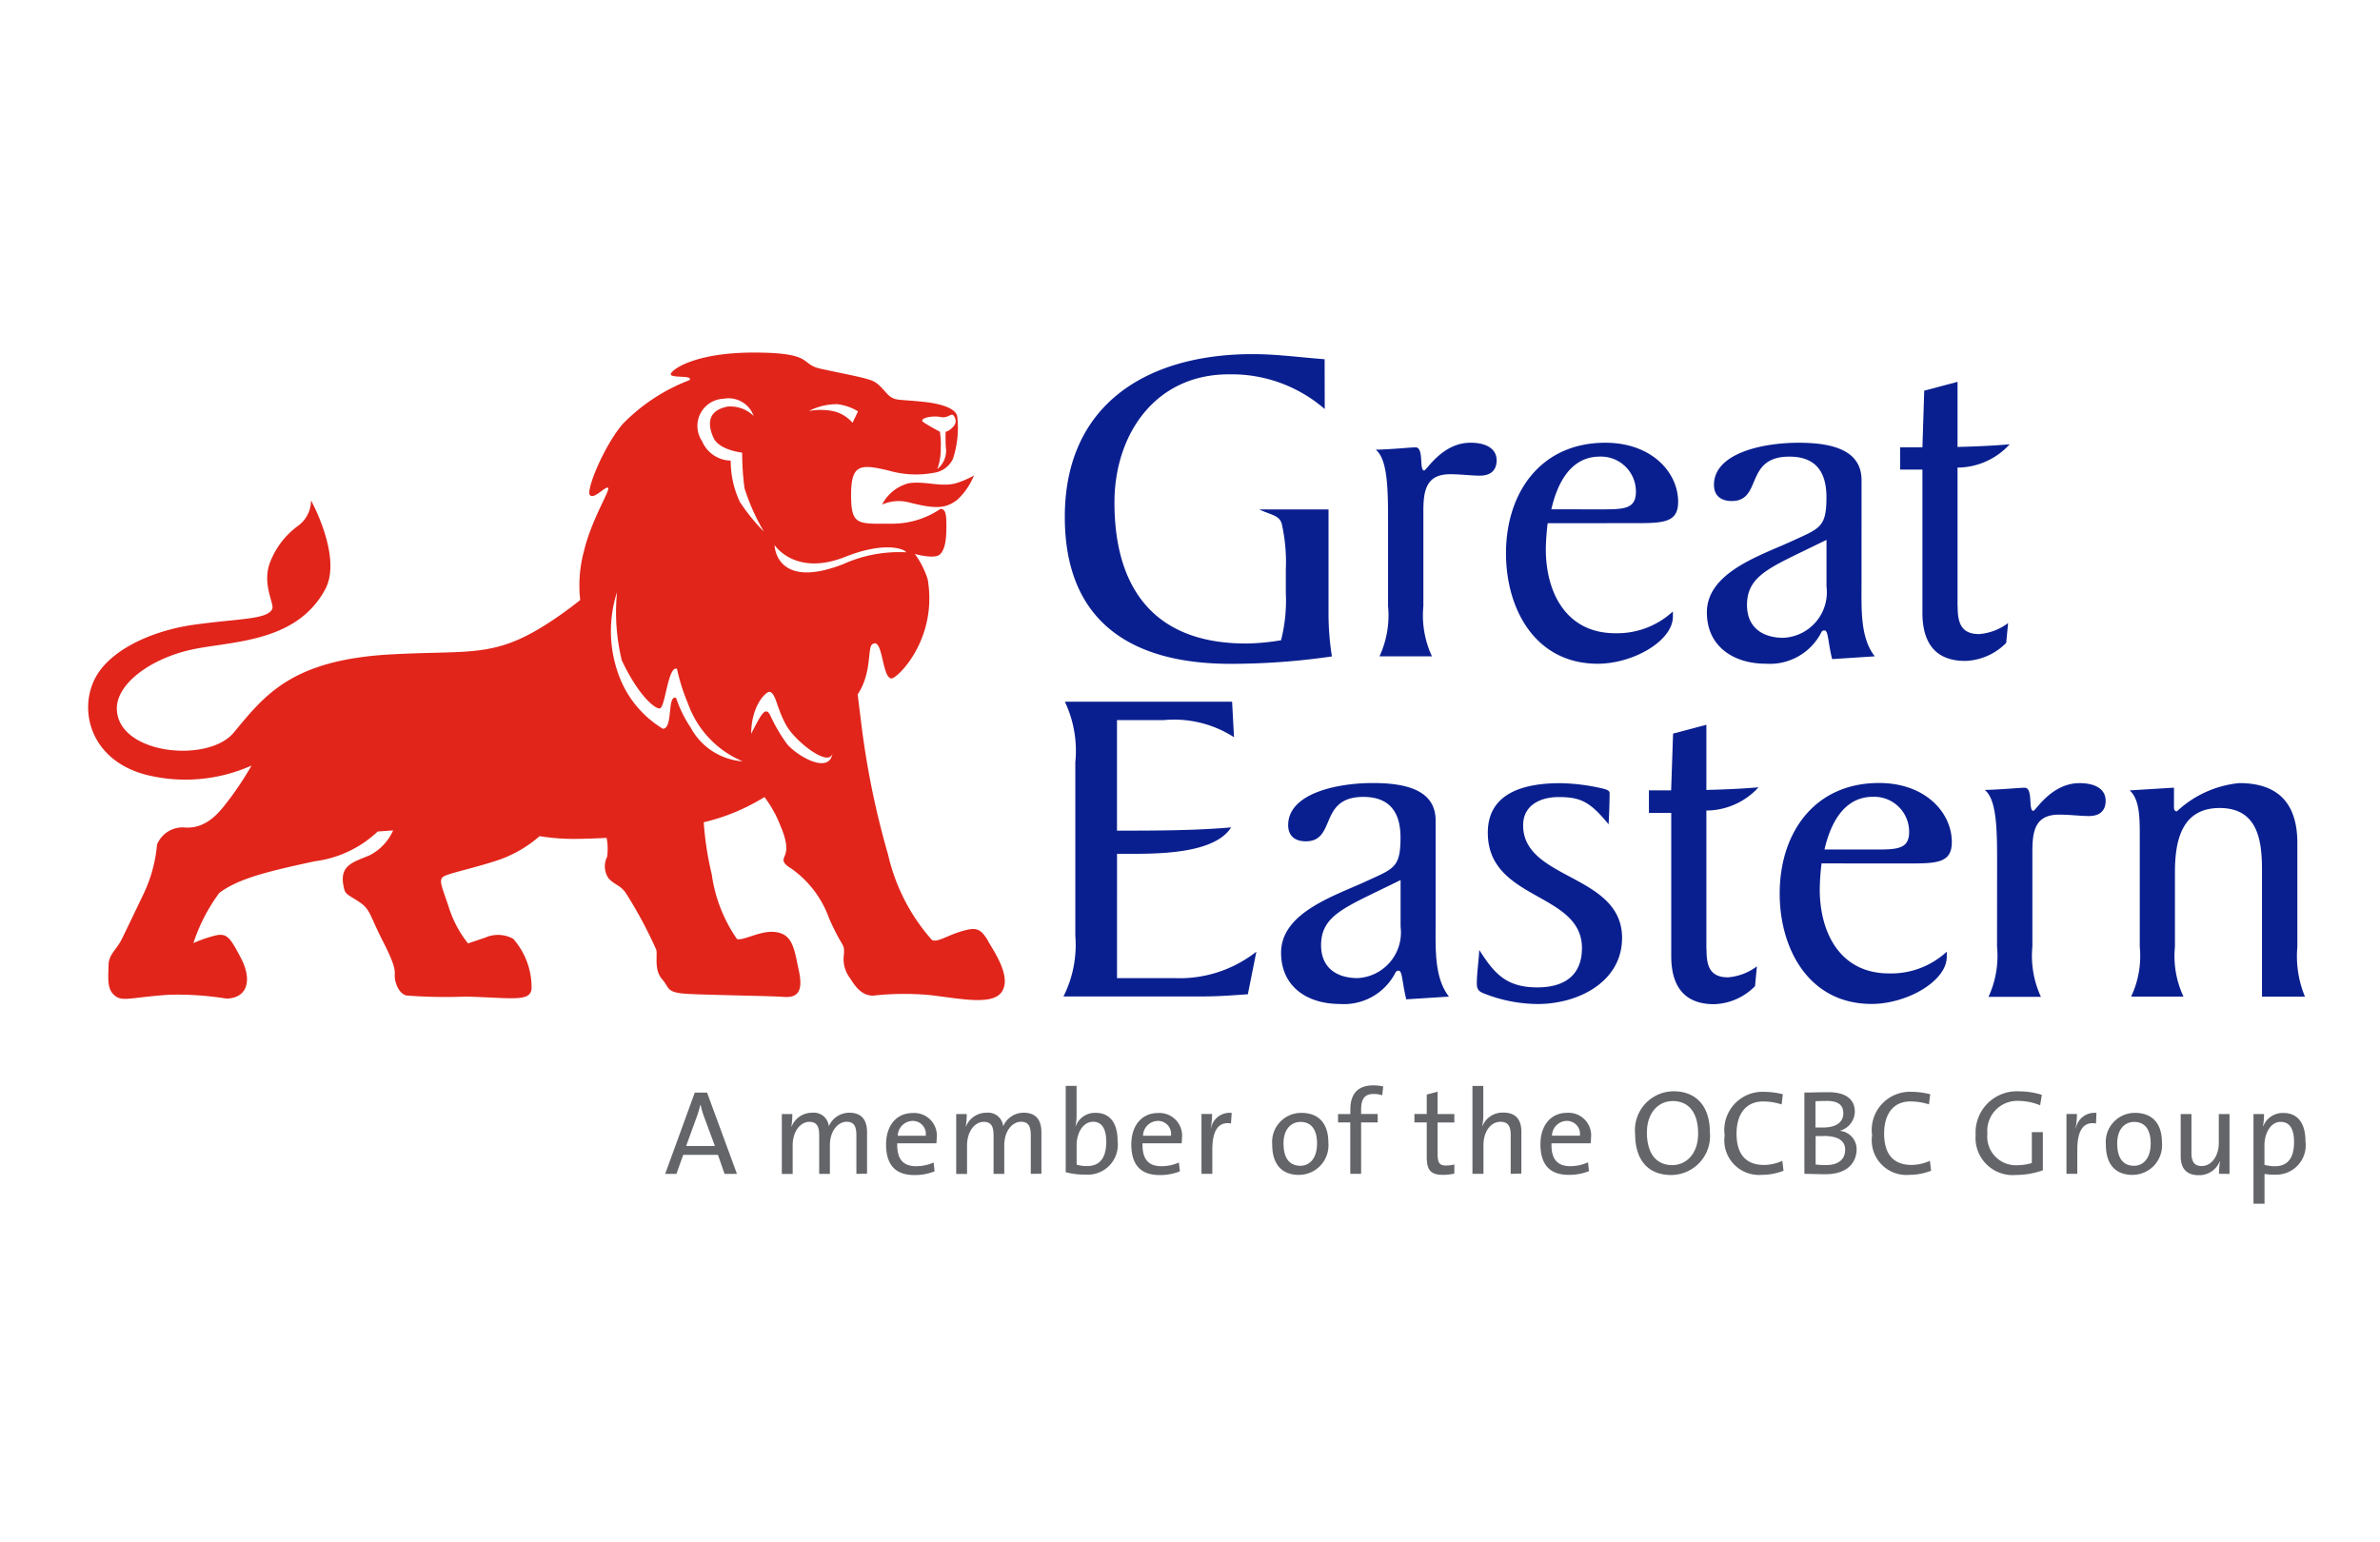 <svg xmlns="http://www.w3.org/2000/svg" width="108" height="70" viewBox="0 0 108 70">
  <g id="Group_133" data-name="Group 133" transform="translate(-71)">
    <rect id="Rectangle_65" data-name="Rectangle 65" width="108" height="70" transform="translate(71)" fill="#fff"/>
    <g id="logo-_-ge-_-master-logo" data-name="logo-/-ge-/-master-logo" transform="translate(75.002 15.754)">
      <g id="Corporate_20logo_20_full_20colour_" data-name="Corporate%20logo%20(full%20colour)" transform="translate(-0.001 0.247)">
        <path id="Shape" d="M55.784,70.641a4.069,4.069,0,0,1-.162-.553h-.012a4.606,4.606,0,0,1-.168.557l-.477,1.312h1.307Zm.925,2.579-.3-.864H54.834l-.309.864h-.51l1.343-3.689h.557l1.356,3.689Z" transform="translate(-27.831 -35.945)" fill="#636569"/>
        <path id="Path" d="M68.317,74.191V72.445c0-.377-.087-.618-.442-.618-.388,0-.76.411-.76,1.065v1.3h-.486V72.443c0-.338-.071-.612-.443-.612-.416,0-.76.442-.76,1.065v1.3h-.492V71.476h.477a3.432,3.432,0,0,1-.044.568h.011a1,1,0,0,1,.94-.627.682.682,0,0,1,.748.616,1.01,1.01,0,0,1,.929-.616c.514,0,.806.277.806.889v1.88Z" transform="translate(-33.457 -36.917)" fill="#636569"/>
        <path id="Shape-2" data-name="Shape" d="M75.886,71.81a.686.686,0,0,0-.661.672h1.268a.591.591,0,0,0-.607-.672m1.093,1.017H75.2c-.021.728.279,1.039.858,1.039a1.971,1.971,0,0,0,.794-.168l.042.4a2.417,2.417,0,0,1-.917.169c-.835,0-1.284-.438-1.284-1.394,0-.814.443-1.421,1.209-1.421A1.027,1.027,0,0,1,76.991,72.6c0,.066-.007.142-.016.235" transform="translate(-38.486 -36.938)" fill="#636569"/>
        <path id="Path-2" data-name="Path" d="M84.642,74.191V72.445c0-.377-.087-.618-.443-.618-.387,0-.76.411-.76,1.065v1.3h-.486V72.443c0-.338-.07-.612-.442-.612-.415,0-.761.442-.761,1.065v1.3h-.492V71.476h.477a3.43,3.43,0,0,1-.044.568H81.7a1,1,0,0,1,.94-.627.683.683,0,0,1,.749.616,1.006,1.006,0,0,1,.929-.616c.514,0,.806.277.806.889v1.88Z" transform="translate(-41.868 -36.917)" fill="#636569"/>
        <path id="Shape-3" data-name="Shape" d="M92.744,70.538c-.492,0-.743.575-.743,1.045v.9a1.6,1.6,0,0,0,.481.064c.518,0,.864-.312.864-1.095,0-.583-.192-.917-.6-.917m-.3,2.4a3.433,3.433,0,0,1-.94-.11V68.909H92v1.32a2.451,2.451,0,0,1-.05.509h.011a.931.931,0,0,1,.9-.607c.639,0,1,.447,1,1.279a1.36,1.36,0,0,1-1.416,1.526" transform="translate(-47.147 -35.626)" fill="#636569"/>
        <path id="Shape-4" data-name="Shape" d="M98.844,71.81a.688.688,0,0,0-.662.672H99.45a.589.589,0,0,0-.605-.672m1.093,1.017H98.16c-.021.728.278,1.039.859,1.039a1.956,1.956,0,0,0,.791-.168l.045.4a2.425,2.425,0,0,1-.919.169c-.836,0-1.285-.438-1.285-1.394,0-.814.443-1.421,1.209-1.421A1.028,1.028,0,0,1,99.949,72.6a2.117,2.117,0,0,1-.017.235" transform="translate(-50.315 -36.938)" fill="#636569"/>
        <path id="Path-3" data-name="Path" d="M105.558,71.91c-.572-.1-.846.324-.846,1.191v1.093h-.492V71.478h.482a3.7,3.7,0,0,1-.061.646h.011a.862.862,0,0,1,.94-.694Z" transform="translate(-53.7 -36.921)" fill="#636569"/>
        <path id="Shape-5" data-name="Shape" d="M112.122,71.846c-.395,0-.767.3-.767.972s.269,1.018.767,1.018c.4,0,.754-.317.754-1.013,0-.616-.252-.978-.754-.978m-.06,2.405c-.737,0-1.22-.426-1.22-1.382a1.318,1.318,0,0,1,1.323-1.433c.694,0,1.225.381,1.225,1.36a1.342,1.342,0,0,1-1.328,1.454" transform="translate(-57.112 -36.928)" fill="#636569"/>
        <path id="Path-4" data-name="Path" d="M119,69.3a1.218,1.218,0,0,0-.4-.06c-.388,0-.557.219-.557.7v.208h.753v.383h-.753v2.333h-.492V70.532h-.555V70.15h.558v-.2c0-.747.366-1.1,1.044-1.1a2.085,2.085,0,0,1,.448.048Z" transform="translate(-60.279 -35.591)" fill="#636569"/>
        <path id="Path-5" data-name="Path" d="M125.44,73.221c-.557,0-.727-.231-.727-.817V70.842h-.559v-.383h.559v-.881l.492-.134v1.017h.76v.383h-.76v1.389c0,.447.082.565.39.565a1.555,1.555,0,0,0,.37-.048v.416a2.605,2.605,0,0,1-.525.056" transform="translate(-63.971 -35.901)" fill="#636569"/>
        <path id="Path-6" data-name="Path" d="M131.327,72.9V71.144c0-.383-.1-.606-.465-.606-.448,0-.771.454-.771,1.054V72.9h-.5v-3.99h.492v1.284a2.378,2.378,0,0,1-.048.537h.011a.983.983,0,0,1,.947-.611c.621,0,.818.385.818.868v1.9Z" transform="translate(-66.775 -35.626)" fill="#636569"/>
        <path id="Shape-6" data-name="Shape" d="M137.132,71.8a.688.688,0,0,0-.661.672h1.268a.591.591,0,0,0-.607-.672m1.094,1.017H136.45c-.023.728.278,1.039.858,1.039a1.97,1.97,0,0,0,.8-.176l.043.4a2.419,2.419,0,0,1-.918.169c-.837,0-1.285-.438-1.285-1.394,0-.814.442-1.421,1.208-1.421a1.025,1.025,0,0,1,1.087,1.142,2.12,2.12,0,0,1-.016.235" transform="translate(-70.047 -36.929)" fill="#636569"/>
        <path id="Shape-7" data-name="Shape" d="M146.507,69.857c-.612,0-1.159.5-1.159,1.428,0,.88.372,1.477,1.154,1.477.6,0,1.17-.481,1.17-1.432s-.426-1.477-1.164-1.477m-.049,3.358c-1.11,0-1.645-.737-1.645-1.859a1.762,1.762,0,0,1,1.746-1.941c.994,0,1.645.645,1.645,1.86a1.768,1.768,0,0,1-1.746,1.939" transform="translate(-74.615 -35.884)" fill="#636569"/>
        <path id="Path-7" data-name="Path" d="M154.874,73.231a1.572,1.572,0,0,1-1.679-1.794A1.733,1.733,0,0,1,155,69.464a3.487,3.487,0,0,1,.835.109l-.055.461a2.769,2.769,0,0,0-.837-.134c-.841,0-1.209.646-1.209,1.454,0,.908.394,1.428,1.252,1.428a2.063,2.063,0,0,0,.825-.187l.055.449a2.675,2.675,0,0,1-1,.187" transform="translate(-78.934 -35.911)" fill="#636569"/>
        <path id="Shape-8" data-name="Shape" d="M161.523,71.487h-.345v1.289a3.085,3.085,0,0,0,.47.027c.6,0,.87-.289.87-.694,0-.475-.427-.627-1-.627m.153-1.586c-.169,0-.35,0-.5.011V71.1h.334c.606,0,.929-.24.929-.646,0-.328-.171-.563-.765-.563m-.061,3.328c-.219,0-.579-.012-.94-.017V69.513c.269,0,.645-.016,1.088-.016.806,0,1.2.334,1.2.885a.915.915,0,0,1-.663.86v.009a.836.836,0,0,1,.744.849c0,.442-.269,1.12-1.427,1.12" transform="translate(-82.789 -35.928)" fill="#636569"/>
        <path id="Path-8" data-name="Path" d="M168.683,73.231A1.572,1.572,0,0,1,167,71.436a1.733,1.733,0,0,1,1.8-1.973,3.513,3.513,0,0,1,.838.109l-.057.461a2.757,2.757,0,0,0-.835-.134c-.842,0-1.2.646-1.2,1.454,0,.908.392,1.428,1.251,1.428a2.065,2.065,0,0,0,.826-.187l.055.449a2.686,2.686,0,0,1-1,.187" transform="translate(-86.049 -35.911)" fill="#636569"/>
        <path id="Path-9" data-name="Path" d="M179.616,70.05a2.626,2.626,0,0,0-.984-.2,1.358,1.358,0,0,0-1.41,1.477,1.3,1.3,0,0,0,1.367,1.442,2.2,2.2,0,0,0,.65-.1v-1.4h.5V73a3.671,3.671,0,0,1-1.22.212,1.687,1.687,0,0,1-1.83-1.82,1.87,1.87,0,0,1,1.994-1.974,3.359,3.359,0,0,1,1.01.158Z" transform="translate(-91.039 -35.887)" fill="#636569"/>
        <path id="Path-10" data-name="Path" d="M186.533,71.91c-.575-.1-.849.324-.849,1.191v1.093h-.492V71.478h.476a3.609,3.609,0,0,1-.061.646h.012a.857.857,0,0,1,.933-.694Z" transform="translate(-95.421 -36.921)" fill="#636569"/>
        <path id="Shape-9" data-name="Shape" d="M190.159,71.846c-.394,0-.764.3-.764.972s.269,1.018.764,1.018c.4,0,.755-.317.755-1.013,0-.616-.251-.978-.755-.978m-.061,2.405c-.739,0-1.218-.426-1.218-1.382a1.319,1.319,0,0,1,1.323-1.433c.695,0,1.223.381,1.223,1.36a1.342,1.342,0,0,1-1.328,1.454" transform="translate(-97.321 -36.928)" fill="#636569"/>
        <path id="Path-11" data-name="Path" d="M197.623,74.254a3.841,3.841,0,0,1,.045-.568h-.011a1,1,0,0,1-.957.629c-.623,0-.815-.388-.815-.87V71.539h.488v1.754c0,.383.109.607.465.607.447,0,.776-.454.776-1.054V71.539h.486v2.716Z" transform="translate(-100.93 -36.98)" fill="#636569"/>
        <path id="Shape-10" data-name="Shape" d="M203.947,71.841c-.493,0-.743.575-.743,1.05v.9a1.579,1.579,0,0,0,.481.066c.52,0,.862-.312.862-1.095,0-.583-.189-.917-.6-.917m-.282,2.395a2.426,2.426,0,0,1-.458-.034v1.351h-.5V71.487h.476a3.053,3.053,0,0,1-.045.552h.014a.94.94,0,0,1,.912-.6c.634,0,1,.447,1,1.279a1.335,1.335,0,0,1-1.4,1.519" transform="translate(-104.448 -36.928)" fill="#636569"/>
        <path id="Shape-11" data-name="Shape" d="M157.213,18.51c-.194-.776-.17-1.3-.345-1.3a.134.134,0,0,0-.134.064,2.623,2.623,0,0,1-2.527,1.446c-1.488,0-2.678-.8-2.678-2.329,0-1.825,2.44-2.581,3.894-3.251,1.229-.567,1.532-.61,1.532-1.972,0-1.049-.4-1.847-1.683-1.847-2.056,0-1.209,2.015-2.615,2.015-.476,0-.806-.231-.806-.735,0-1.425,2.18-1.91,3.844-1.91,1.532,0,2.852.337,2.852,1.7V15.01c0,1.236-.068,2.514.6,3.375Zm-2.2-.967a2.069,2.069,0,0,0,1.944-2.327V13.1l-1.165.565c-1.6.779-2.442,1.2-2.442,2.391,0,1.009.69,1.489,1.663,1.489" transform="translate(-78.075 -4.598)" fill="#0a1f8f"/>
        <path id="Path-12" data-name="Path" d="M172.225,13.164V6.88a3.222,3.222,0,0,0,2.367-1.057c-.762.068-1.562.1-2.367.121V2.989l-1.511.4-.082,2.571h-1.013V6.971h1.013v6.5c0,1.281.52,2.184,1.942,2.184a2.724,2.724,0,0,0,1.859-.818l.087-.9a2.516,2.516,0,0,1-1.316.5c-.865,0-.974-.586-.974-1.28" transform="translate(-87.397 -1.66)" fill="#0a1f8f"/>
        <path id="Path-13" data-name="Path" d="M148.707,45.274V38.992a3.223,3.223,0,0,0,2.367-1.054c-.762.067-1.563.1-2.367.12V35.1l-1.511.4-.088,2.577H146.1V39.1h1.013V45.6c0,1.277.518,2.181,1.943,2.181a2.713,2.713,0,0,0,1.859-.819l.085-.9a2.487,2.487,0,0,1-1.315.5c-.865,0-.972-.586-.972-1.281" transform="translate(-75.276 -18.207)" fill="#0a1f8f"/>
        <path id="Path-14" data-name="Path" d="M103.217,2.882a6.433,6.433,0,0,0-4.362-1.575c-3.348,0-5.18,2.748-5.18,5.815,0,3.879,1.793,6.4,5.96,6.4a9.852,9.852,0,0,0,1.6-.148,7.334,7.334,0,0,0,.216-2.16v-1.03a7.929,7.929,0,0,0-.183-2.091c-.113-.4-.494-.4-1.022-.655h3.143v4.847a12.493,12.493,0,0,0,.154,1.824,31.834,31.834,0,0,1-4.6.336c-4.554,0-7.521-1.951-7.521-6.669,0-5.079,3.692-7.387,8.529-7.387,1.075,0,2.161.148,3.261.232Z" transform="translate(-47.104 -0.318)" fill="#0a1f8f"/>
        <path id="Path-15" data-name="Path" d="M121.088,12.383c0-1.489,0-2.939-.56-3.378.806-.02,1.554-.106,1.811-.106.388,0,.151,1.049.388,1.049.11,0,.822-1.26,2.1-1.26.758,0,1.189.3,1.189.8,0,.4-.219.694-.756.694-.412,0-.842-.064-1.36-.064-1.075,0-1.209.735-1.209,1.66V16.1a4.4,4.4,0,0,0,.39,2.283H120.7a4.433,4.433,0,0,0,.388-2.283Z" transform="translate(-62.102 -4.596)" fill="#0a1f8f"/>
        <path id="Shape-12" data-name="Shape" d="M134.616,12.34a10.729,10.729,0,0,0-.085,1.177c0,1.95.909,3.817,3.153,3.817a3.724,3.724,0,0,0,2.614-.987v.231c0,1.113-1.816,2.141-3.411,2.141-2.831,0-4.163-2.475-4.163-5.015,0-2.725,1.553-5.015,4.512-5.015,2.074,0,3.3,1.323,3.3,2.686,0,.964-.709.964-2.049.964ZM137,11.712c1.057,0,1.62,0,1.62-.8a1.586,1.586,0,0,0-1.638-1.594c-1.363,0-1.945,1.279-2.2,2.392Z" transform="translate(-68.386 -4.596)" fill="#0a1f8f"/>
        <path id="Path-16" data-name="Path" d="M93.729,45.479h2.589a5.625,5.625,0,0,0,3.735-1.2l-.387,1.933c-.584.04-1.295.1-2.074.1H91.3a5.2,5.2,0,0,0,.537-2.75V35.683a5.2,5.2,0,0,0-.475-2.749h7.589l.087,1.612a5.02,5.02,0,0,0-3.2-.775h-2.11v5.016c1.661,0,3.516,0,5.18-.148-.755,1.2-3.3,1.2-4.641,1.2h-.537Z" transform="translate(-47.042 -17.089)" fill="#0a1f8f"/>
        <path id="Shape-13" data-name="Shape" d="M117.35,50.367c-.193-.774-.174-1.3-.345-1.3a.152.152,0,0,0-.134.063,2.622,2.622,0,0,1-2.526,1.448c-1.509,0-2.676-.8-2.676-2.327,0-1.828,2.44-2.583,3.885-3.253,1.231-.567,1.535-.607,1.535-1.973,0-1.049-.413-1.845-1.686-1.845-2.05,0-1.208,2.015-2.612,2.015-.476,0-.8-.231-.8-.735,0-1.426,2.18-1.91,3.843-1.91,1.534,0,2.848.333,2.848,1.7v4.613c0,1.24-.064,2.519.605,3.38Zm-2.205-.964a2.072,2.072,0,0,0,1.947-2.329V44.955l-1.169.567c-1.594.778-2.439,1.2-2.439,2.392,0,1.006.692,1.489,1.66,1.489" transform="translate(-57.537 -21.013)" fill="#0a1f8f"/>
        <path id="Path-17" data-name="Path" d="M136.589,47.585c0,1.993-1.986,3-3.822,3a6.7,6.7,0,0,1-2.4-.461c-.239-.086-.368-.169-.368-.462,0-.5.086-1.007.109-1.531.671,1.05,1.208,1.7,2.636,1.7,1.272,0,2.025-.584,2.025-1.784,0-2.552-4.272-2.139-4.272-5.238,0-1.575,1.253-2.246,3.28-2.246a8.967,8.967,0,0,1,1.966.251c.064.022.281.063.281.188,0,.38-.021.987-.045,1.428-.841-1.027-1.273-1.237-2.267-1.237-.842,0-1.612.377-1.612,1.28,0,2.5,4.491,2.2,4.491,5.12" transform="translate(-66.984 -21.019)" fill="#0a1f8f"/>
        <path id="Shape-14" data-name="Shape" d="M160.248,44.2a10.465,10.465,0,0,0-.082,1.175c0,1.95.905,3.818,3.149,3.818a3.717,3.717,0,0,0,2.615-.987v.231c0,1.112-1.816,2.141-3.412,2.141-2.832,0-4.17-2.477-4.17-5.013,0-2.726,1.555-5.015,4.511-5.015,2.075,0,3.3,1.323,3.3,2.686,0,.967-.712.967-2.049.967Zm2.354-.63c1.058,0,1.62,0,1.62-.8a1.585,1.585,0,0,0-1.641-1.593c-1.359,0-1.943,1.28-2.2,2.391Z" transform="translate(-81.59 -21.015)" fill="#0a1f8f"/>
        <path id="Path-18" data-name="Path" d="M178.1,44.243c0-1.491,0-2.939-.561-3.379.806-.02,1.555-.1,1.816-.1.389,0,.149,1.049.389,1.049.106,0,.819-1.258,2.093-1.258.756,0,1.189.294,1.189.8,0,.4-.214.693-.756.693-.411,0-.845-.063-1.361-.063-1.074,0-1.208.733-1.208,1.656v4.329a4.43,4.43,0,0,0,.387,2.283H177.71a4.45,4.45,0,0,0,.387-2.283Z" transform="translate(-91.476 -21.013)" fill="#0a1f8f"/>
        <path id="Path-19" data-name="Path" d="M193.122,40.76V41.5c0,.164-.023.334.134.334a4.817,4.817,0,0,1,2.828-1.281c1.622,0,2.637.776,2.637,2.725v4.7a4.8,4.8,0,0,0,.345,2.268h-1.95V44.494c0-1.343-.193-2.81-1.921-2.81s-2.029,1.489-2.029,2.914v3.376a4.34,4.34,0,0,0,.387,2.268h-2.375a4.3,4.3,0,0,0,.391-2.268V42.984c0-.859,0-1.679-.457-2.1Z" transform="translate(-98.472 -21.013)" fill="#0a1f8f"/>
        <path id="Shape-15" data-name="Shape" d="M31.145,8.987s.04,2.067,3.121.86a6.166,6.166,0,0,1,2.8-.537c.24.056-.537-.655-2.72.211-2.266.9-3.2-.537-3.2-.537m7.387-3.452a1.063,1.063,0,0,0,.383-1c-.019-.416-.007-.688-.007-.688a.567.567,0,0,0,.254-.144c.165-.144.269-.291.15-.528-.134-.269-.244.081-.637,0s-1.019.068-.775.235.748.434.748.434a3.88,3.88,0,0,1,.039.74,2.664,2.664,0,0,1-.156.952m-3.848-2.1.25-.518A2.362,2.362,0,0,0,34,2.59a2.751,2.751,0,0,0-1.295.31,2.816,2.816,0,0,1,1.171.023,1.628,1.628,0,0,1,.806.509m-2.995,14.55c.416.537,1.953,1.461,2.087.445-.134.672-1.648-.492-2.082-1.238-.446-.771-.471-1.457-.76-1.542-.16-.044-.845.62-.846,1.9.45-.881.65-1.281.87-.821a7.651,7.651,0,0,0,.731,1.254m-4.354-.725A2.924,2.924,0,0,0,29.7,18.8,4.466,4.466,0,0,1,27.226,16.2a9.028,9.028,0,0,1-.508-1.6c-.415-.158-.529,1.8-.788,1.8s-1-.662-1.716-2.184a9.231,9.231,0,0,1-.216-3.1,5.781,5.781,0,0,0,.126,3.895,4.738,4.738,0,0,0,1.955,2.31c.475-.017.181-1.557.6-1.4a5.49,5.49,0,0,0,.659,1.343M28.948,2.707a1.5,1.5,0,0,1,1.25.419,1.209,1.209,0,0,0-1.356-.784,1.236,1.236,0,0,0-.986,1.925,1.444,1.444,0,0,0,1.3.884,4.392,4.392,0,0,0,.415,1.873,8.786,8.786,0,0,0,1.093,1.352A9.351,9.351,0,0,1,29.782,6.4a12.274,12.274,0,0,1-.106-1.612s-1.041-.106-1.3-.672-.293-1.209.569-1.4M40.84,26.97c.363.6,1.039,1.636.622,2.283s-1.921.308-3.273.154a12.81,12.81,0,0,0-2.57.026c-.493,0-.78-.361-1.038-.779a1.432,1.432,0,0,1-.287-1.091c.027-.547-.051-.234-.672-1.634a4.681,4.681,0,0,0-1.716-2.263c-.443-.262-.363-.414-.312-.545s.236-.439-.183-1.4a5.246,5.246,0,0,0-.724-1.3,9.238,9.238,0,0,1-2.755,1.143,14.352,14.352,0,0,0,.364,2.364,6.786,6.786,0,0,0,1.142,2.933c.234.1,1-.341,1.6-.325.955.027.994.782,1.209,1.755.208.947-.052,1.246-.672,1.2s-3.247-.081-4.312-.134-.857-.258-1.221-.672-.207-1.014-.259-1.324a19.866,19.866,0,0,0-1.377-2.57c-.257-.389-.547-.389-.806-.7a.97.97,0,0,1-.051-.962,2.508,2.508,0,0,0-.026-.856s-.78.046-1.561.046a9.589,9.589,0,0,1-1.477-.124,5.656,5.656,0,0,1-1.817,1.065c-1.065.364-2.236.6-2.521.755s-.079.493.232,1.453a5.082,5.082,0,0,0,.857,1.594l.779-.261a1.426,1.426,0,0,1,1.273.054,3.332,3.332,0,0,1,.831,2.26c-.052.622-.909.415-2.987.361a22.958,22.958,0,0,1-2.7-.05c-.34-.1-.492-.547-.518-.806s.134-.34-.52-1.612-.571-1.492-1.14-1.857-.6-.312-.678-.749c-.161-.929.52-1.041,1.222-1.352a2.332,2.332,0,0,0,1.039-1.116l-.7.051a5.1,5.1,0,0,1-2.857,1.35c-2.156.467-3.431.774-4.326,1.43a8,8,0,0,0-1.18,2.283,5.985,5.985,0,0,1,.882-.314c.622-.179.753,0,1.273.991s.312,1.816-.651,1.843a13.769,13.769,0,0,0-2.648-.173c-1.843.13-2.13.359-2.507-.044-.287-.3-.2-.893-.2-1.283,0-.506.346-.693.595-1.187.15-.3.649-1.343.96-1.993a6.562,6.562,0,0,0,.647-2.315,1.255,1.255,0,0,1,1.2-.775c1.113.109,1.715-.806,2.156-1.378a15.266,15.266,0,0,0,.933-1.43,7.352,7.352,0,0,1-4.738.432C.012,18.755-.5,16.314.418,14.849c.743-1.191,2.581-2,4.386-2.25,2.078-.289,3.341-.23,3.55-.723.093-.224-.432-1.049-.142-1.993A3.667,3.667,0,0,1,9.539,8.1a1.425,1.425,0,0,0,.572-1.143s1.428,2.57.647,4.029c-1.352,2.524-4.443,2.341-6.233,2.781S1.282,15.315,1.3,16.418C1.34,18.489,5.44,18.894,6.6,17.5c1.4-1.681,2.6-3.312,7.17-3.556,3.844-.208,4.78.231,7.663-1.794.334-.235.629-.458.894-.672A5.946,5.946,0,0,1,22.5,9.247c.348-1.448,1.2-2.755,1.092-2.859s-.671.572-.833.312.686-2.283,1.508-3.223A8.4,8.4,0,0,1,27.283,1.5c.208-.261-.987-.052-.834-.313S27.7.247,30.2.247c2.76,0,2.08.52,3.016.729s1.822.363,2.283.518.678.624.94.78.415.1,1.456.208,1.5.379,1.542.672a4.513,4.513,0,0,1-.195,1.914,1.126,1.126,0,0,1-.876.637,4.409,4.409,0,0,1-2.033-.1c-1.3-.31-1.714-.3-1.714,1.109s.312,1.3,1.871,1.3a3.89,3.89,0,0,0,2.184-.672c.258,0,.269.313.269.83s-.052,1.042-.312,1.25-1.12-.035-1.12-.035a3.9,3.9,0,0,1,.584,1.151c.465,2.737-1.4,4.533-1.655,4.5-.434-.063-.371-1.918-.865-1.546-.22.167,0,1.277-.658,2.271l.153,1.232A38.078,38.078,0,0,0,36.3,23.043a8.774,8.774,0,0,0,1.923,3.791c.177.286.672-.1,1.377-.312s.884-.154,1.248.443" transform="translate(0.001 -0.247)" fill="#e1251b"/>
        <path id="Path-20" data-name="Path" d="M74.306,13.085a1.894,1.894,0,0,1,1.209-.975c.778-.116,1.5.2,2.184-.012a4.143,4.143,0,0,0,.779-.34,3.064,3.064,0,0,1-.741,1.089c-.584.471-1.135.4-2.264.118a1.852,1.852,0,0,0-1.171.117" transform="translate(-38.284 -6.178)" fill="#e1251b"/>
      </g>
    </g>
  </g>
</svg>
